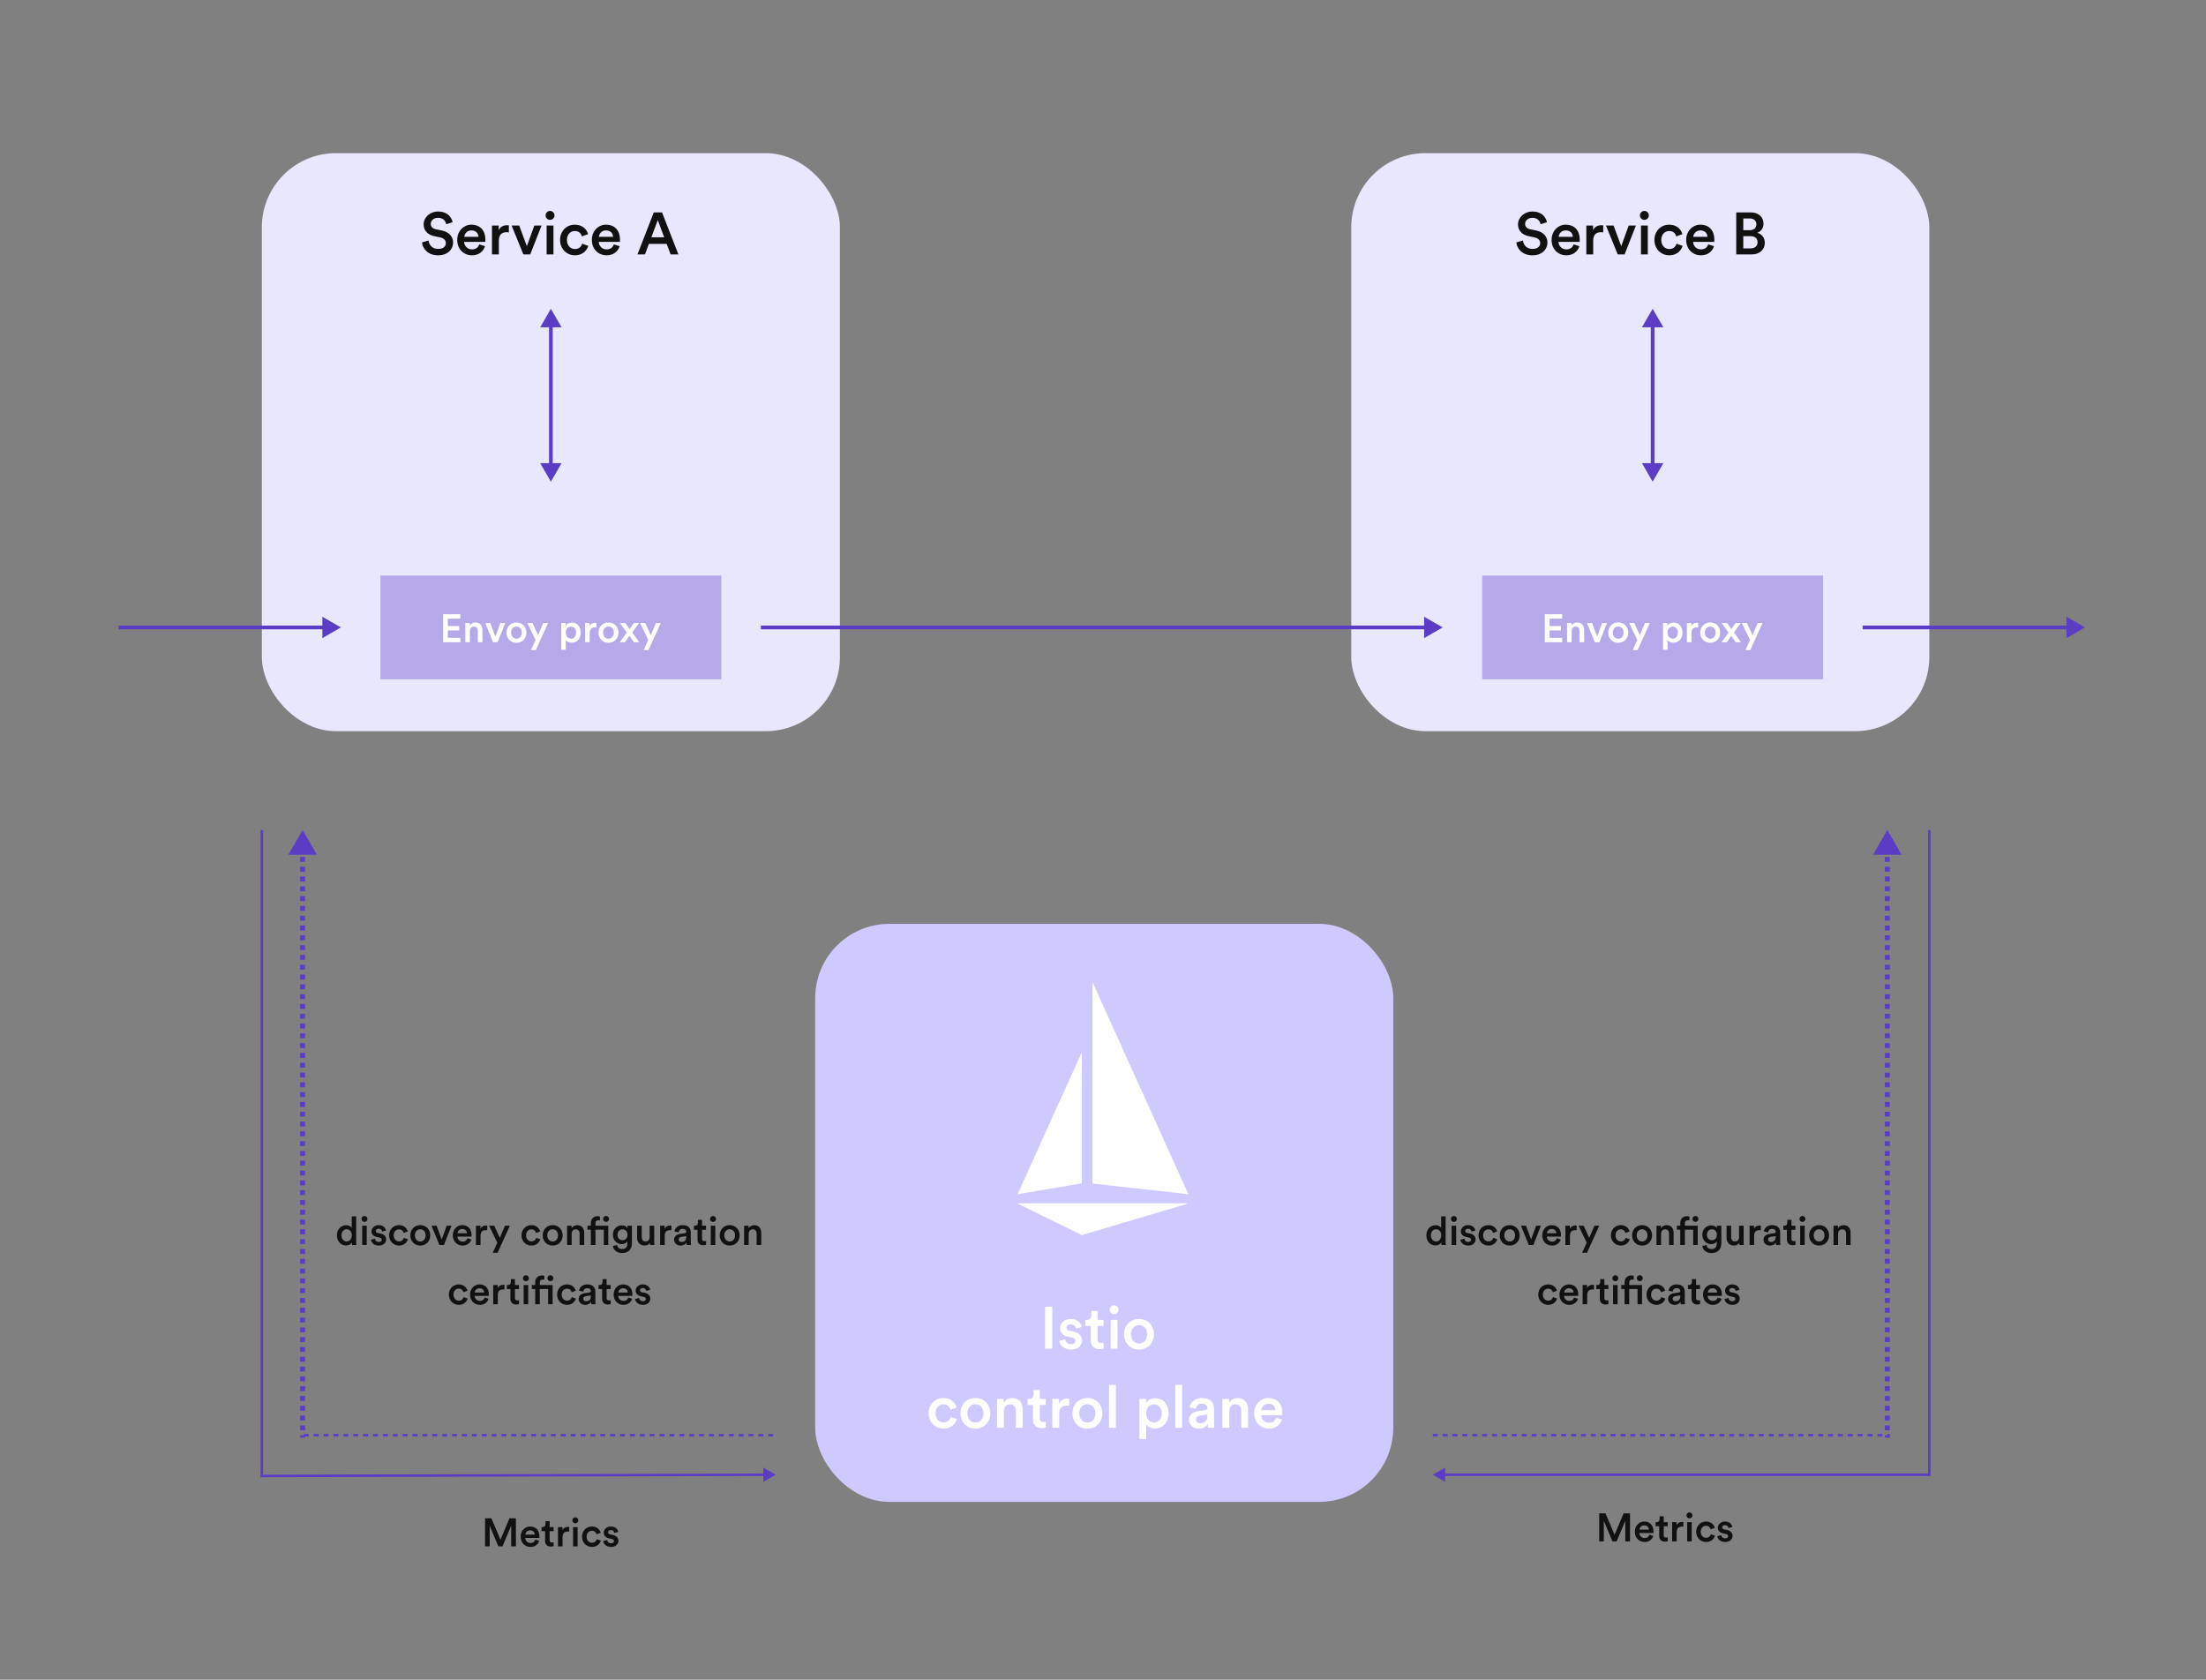 <svg width="893" height="680" viewBox="0 0 893 680" fill="none" xmlns="http://www.w3.org/2000/svg">
<rect x="0" y="0" width="893" height="680" fill="#808080" stroke="none"/>
<rect x="106" y="62" width="234" height="234" rx="30" fill="#E9E7FE"/>
<rect x="547" y="62" width="234" height="234" rx="30" fill="#E9E7FE"/>
<rect x="330" y="374" width="234" height="234" rx="30" fill="#CEC9FE"/>
<rect x="154" y="233" width="138" height="42" fill="#5A3CC5" fill-opacity="0.36"/>
<rect x="600" y="233" width="138" height="42" fill="#5A3CC5" fill-opacity="0.36"/>
<path d="M183.224 89.968C182.84 88.072 181.28 85.624 177.272 85.624C174.104 85.624 171.488 87.976 171.488 90.832C171.488 93.376 173.216 95.08 175.808 95.608L178.208 96.112C179.672 96.424 180.488 97.312 180.488 98.416C180.488 99.736 179.432 100.768 177.392 100.768C174.944 100.768 173.672 99.136 173.504 97.36L170.816 98.128C171.08 100.576 173.072 103.36 177.392 103.36C181.28 103.36 183.416 100.84 183.416 98.2C183.416 95.8 181.808 93.904 178.808 93.304L176.36 92.8C175.04 92.512 174.368 91.696 174.368 90.616C174.368 89.32 175.568 88.168 177.296 88.168C179.576 88.168 180.464 89.728 180.632 90.784L183.224 89.968ZM187.947 95.872C188.043 94.624 189.051 93.28 190.803 93.28C192.723 93.28 193.635 94.504 193.683 95.872H187.947ZM193.995 98.92C193.611 100.072 192.747 100.96 191.067 100.96C189.339 100.96 187.947 99.688 187.875 97.912H196.419C196.443 97.864 196.491 97.48 196.491 97.024C196.491 93.328 194.379 90.952 190.779 90.952C187.827 90.952 185.091 93.4 185.091 97.096C185.091 101.056 187.899 103.36 191.067 103.36C193.875 103.36 195.723 101.704 196.347 99.664L193.995 98.92ZM205.992 91.24C205.872 91.216 205.584 91.168 205.248 91.168C203.712 91.168 202.416 91.912 201.864 93.184V91.312H199.152V103H201.936V97.432C201.936 95.248 202.92 94 205.08 94C205.368 94 205.68 94.024 205.992 94.072V91.24ZM219.227 91.312H216.299L213.275 99.664L210.179 91.312H207.107L211.859 103H214.643L219.227 91.312ZM224.037 103V91.312H221.277V103H224.037ZM220.845 87.208C220.845 88.216 221.661 89.008 222.645 89.008C223.653 89.008 224.469 88.216 224.469 87.208C224.469 86.2 223.653 85.384 222.645 85.384C221.661 85.384 220.845 86.2 220.845 87.208ZM232.716 93.52C234.492 93.52 235.284 94.672 235.548 95.704L238.044 94.792C237.564 92.92 235.836 90.952 232.692 90.952C229.332 90.952 226.716 93.544 226.716 97.144C226.716 100.696 229.332 103.36 232.764 103.36C235.836 103.36 237.588 101.368 238.14 99.544L235.692 98.656C235.428 99.544 234.588 100.816 232.764 100.816C231.012 100.816 229.5 99.496 229.5 97.144C229.5 94.792 231.012 93.52 232.716 93.52ZM242.439 95.872C242.535 94.624 243.543 93.28 245.295 93.28C247.215 93.28 248.127 94.504 248.175 95.872H242.439ZM248.487 98.92C248.103 100.072 247.239 100.96 245.559 100.96C243.831 100.96 242.439 99.688 242.367 97.912H250.911C250.935 97.864 250.983 97.48 250.983 97.024C250.983 93.328 248.871 90.952 245.271 90.952C242.319 90.952 239.583 93.4 239.583 97.096C239.583 101.056 242.391 103.36 245.559 103.36C248.367 103.36 250.215 101.704 250.839 99.664L248.487 98.92ZM271.477 103H274.621L267.997 85.984H264.661L258.037 103H261.085L262.669 98.728H269.869L271.477 103ZM266.269 89.104L268.861 96.064H263.677L266.269 89.104Z" fill="#111111"/>
<path d="M626.224 89.968C625.84 88.072 624.28 85.624 620.272 85.624C617.104 85.624 614.488 87.976 614.488 90.832C614.488 93.376 616.216 95.08 618.808 95.608L621.208 96.112C622.672 96.424 623.488 97.312 623.488 98.416C623.488 99.736 622.432 100.768 620.392 100.768C617.944 100.768 616.672 99.136 616.504 97.36L613.816 98.128C614.08 100.576 616.072 103.36 620.392 103.36C624.28 103.36 626.416 100.84 626.416 98.2C626.416 95.8 624.808 93.904 621.808 93.304L619.36 92.8C618.04 92.512 617.368 91.696 617.368 90.616C617.368 89.32 618.568 88.168 620.296 88.168C622.576 88.168 623.464 89.728 623.632 90.784L626.224 89.968ZM630.947 95.872C631.043 94.624 632.051 93.28 633.803 93.28C635.723 93.28 636.635 94.504 636.683 95.872H630.947ZM636.995 98.92C636.611 100.072 635.747 100.96 634.067 100.96C632.339 100.96 630.947 99.688 630.875 97.912H639.419C639.443 97.864 639.491 97.48 639.491 97.024C639.491 93.328 637.379 90.952 633.779 90.952C630.827 90.952 628.091 93.4 628.091 97.096C628.091 101.056 630.899 103.36 634.067 103.36C636.875 103.36 638.723 101.704 639.347 99.664L636.995 98.92ZM648.992 91.24C648.872 91.216 648.584 91.168 648.248 91.168C646.712 91.168 645.416 91.912 644.864 93.184V91.312H642.152V103H644.936V97.432C644.936 95.248 645.92 94 648.08 94C648.368 94 648.68 94.024 648.992 94.072V91.24ZM662.227 91.312H659.299L656.275 99.664L653.179 91.312H650.107L654.859 103H657.643L662.227 91.312ZM667.037 103V91.312H664.277V103H667.037ZM663.845 87.208C663.845 88.216 664.661 89.008 665.645 89.008C666.653 89.008 667.469 88.216 667.469 87.208C667.469 86.2 666.653 85.384 665.645 85.384C664.661 85.384 663.845 86.2 663.845 87.208ZM675.716 93.52C677.492 93.52 678.284 94.672 678.548 95.704L681.044 94.792C680.564 92.92 678.836 90.952 675.692 90.952C672.332 90.952 669.716 93.544 669.716 97.144C669.716 100.696 672.332 103.36 675.764 103.36C678.836 103.36 680.588 101.368 681.14 99.544L678.692 98.656C678.428 99.544 677.588 100.816 675.764 100.816C674.012 100.816 672.5 99.496 672.5 97.144C672.5 94.792 674.012 93.52 675.716 93.52ZM685.439 95.872C685.535 94.624 686.543 93.28 688.295 93.28C690.215 93.28 691.127 94.504 691.175 95.872H685.439ZM691.487 98.92C691.103 100.072 690.239 100.96 688.559 100.96C686.831 100.96 685.439 99.688 685.367 97.912H693.911C693.935 97.864 693.983 97.48 693.983 97.024C693.983 93.328 691.871 90.952 688.271 90.952C685.319 90.952 682.583 93.4 682.583 97.096C682.583 101.056 685.391 103.36 688.559 103.36C691.367 103.36 693.215 101.704 693.839 99.664L691.487 98.92ZM702.837 85.984V103H709.125C712.293 103 714.405 101.032 714.405 98.296C714.405 96.28 713.157 94.72 711.357 94.24C712.821 93.712 713.877 92.368 713.877 90.568C713.877 87.904 711.957 85.984 708.693 85.984H702.837ZM705.693 93.184V88.432H708.237C709.989 88.432 710.997 89.368 710.997 90.808C710.997 92.224 709.989 93.184 708.309 93.184H705.693ZM705.693 100.552V95.608H708.717C710.493 95.608 711.477 96.64 711.477 98.104C711.477 99.616 710.349 100.552 708.621 100.552H705.693Z" fill="#111111"/>
<path d="M186.368 260V258.208H181.28V255.2H185.888V253.456H181.28V250.448H186.368V248.656H179.36V260H186.368ZM190.212 255.504C190.212 254.48 190.772 253.664 191.828 253.664C192.996 253.664 193.428 254.432 193.428 255.392V260H195.284V255.072C195.284 253.36 194.372 251.984 192.468 251.984C191.604 251.984 190.676 252.352 190.164 253.248V252.208H188.356V260H190.212V255.504ZM204.506 252.208H202.554L200.538 257.776L198.474 252.208H196.426L199.594 260H201.45L204.506 252.208ZM209.062 258.576C207.926 258.576 206.886 257.712 206.886 256.096C206.886 254.48 207.926 253.648 209.062 253.648C210.214 253.648 211.238 254.48 211.238 256.096C211.238 257.728 210.214 258.576 209.062 258.576ZM209.062 251.968C206.742 251.968 205.03 253.712 205.03 256.096C205.03 258.496 206.742 260.24 209.062 260.24C211.398 260.24 213.11 258.496 213.11 256.096C213.11 253.712 211.398 251.968 209.062 251.968ZM216.912 263.152L221.872 252.208H219.904L217.808 257.136L215.568 252.208H213.472L216.8 259.072L214.928 263.152H216.912ZM229.04 263.04V259.12C229.44 259.712 230.288 260.192 231.408 260.192C233.648 260.192 235.072 258.432 235.072 256.096C235.072 253.792 233.776 252.032 231.472 252.032C230.272 252.032 229.376 252.592 228.992 253.264V252.208H227.2V263.04H229.04ZM233.216 256.096C233.216 257.584 232.352 258.544 231.12 258.544C229.904 258.544 229.024 257.584 229.024 256.096C229.024 254.64 229.904 253.68 231.12 253.68C232.368 253.68 233.216 254.64 233.216 256.096ZM241.416 252.16C241.336 252.144 241.144 252.112 240.92 252.112C239.896 252.112 239.032 252.608 238.664 253.456V252.208H236.856V260H238.712V256.288C238.712 254.832 239.368 254 240.808 254C241 254 241.208 254.016 241.416 254.048V252.16ZM246.312 258.576C245.176 258.576 244.136 257.712 244.136 256.096C244.136 254.48 245.176 253.648 246.312 253.648C247.464 253.648 248.488 254.48 248.488 256.096C248.488 257.728 247.464 258.576 246.312 258.576ZM246.312 251.968C243.992 251.968 242.28 253.712 242.28 256.096C242.28 258.496 243.992 260.24 246.312 260.24C248.648 260.24 250.36 258.496 250.36 256.096C250.36 253.712 248.648 251.968 246.312 251.968ZM250.895 260H253.023C253.167 259.76 254.623 257.632 254.783 257.392L256.591 260H258.767L255.935 256.032L258.671 252.208H256.559L254.863 254.704C254.719 254.48 253.295 252.448 253.151 252.208H250.943L253.727 256.064L250.895 260ZM262.537 263.152L267.497 252.208H265.529L263.433 257.136L261.193 252.208H259.097L262.425 259.072L260.553 263.152H262.537Z" fill="white"/>
<path d="M632.368 260V258.208H627.28V255.2H631.888V253.456H627.28V250.448H632.368V248.656H625.36V260H632.368ZM636.212 255.504C636.212 254.48 636.772 253.664 637.828 253.664C638.996 253.664 639.428 254.432 639.428 255.392V260H641.284V255.072C641.284 253.36 640.372 251.984 638.468 251.984C637.604 251.984 636.676 252.352 636.164 253.248V252.208H634.356V260H636.212V255.504ZM650.506 252.208H648.554L646.538 257.776L644.474 252.208H642.426L645.594 260H647.45L650.506 252.208ZM655.062 258.576C653.926 258.576 652.886 257.712 652.886 256.096C652.886 254.48 653.926 253.648 655.062 253.648C656.214 253.648 657.238 254.48 657.238 256.096C657.238 257.728 656.214 258.576 655.062 258.576ZM655.062 251.968C652.742 251.968 651.03 253.712 651.03 256.096C651.03 258.496 652.742 260.24 655.062 260.24C657.398 260.24 659.11 258.496 659.11 256.096C659.11 253.712 657.398 251.968 655.062 251.968ZM662.912 263.152L667.872 252.208H665.904L663.808 257.136L661.568 252.208H659.472L662.8 259.072L660.928 263.152H662.912ZM675.04 263.04V259.12C675.44 259.712 676.288 260.192 677.408 260.192C679.648 260.192 681.072 258.432 681.072 256.096C681.072 253.792 679.776 252.032 677.472 252.032C676.272 252.032 675.376 252.592 674.992 253.264V252.208H673.2V263.04H675.04ZM679.216 256.096C679.216 257.584 678.352 258.544 677.12 258.544C675.904 258.544 675.024 257.584 675.024 256.096C675.024 254.64 675.904 253.68 677.12 253.68C678.368 253.68 679.216 254.64 679.216 256.096ZM687.416 252.16C687.336 252.144 687.144 252.112 686.92 252.112C685.896 252.112 685.032 252.608 684.664 253.456V252.208H682.856V260H684.712V256.288C684.712 254.832 685.368 254 686.808 254C687 254 687.208 254.016 687.416 254.048V252.16ZM692.312 258.576C691.176 258.576 690.136 257.712 690.136 256.096C690.136 254.48 691.176 253.648 692.312 253.648C693.464 253.648 694.488 254.48 694.488 256.096C694.488 257.728 693.464 258.576 692.312 258.576ZM692.312 251.968C689.992 251.968 688.28 253.712 688.28 256.096C688.28 258.496 689.992 260.24 692.312 260.24C694.648 260.24 696.36 258.496 696.36 256.096C696.36 253.712 694.648 251.968 692.312 251.968ZM696.895 260H699.023C699.167 259.76 700.623 257.632 700.783 257.392L702.591 260H704.767L701.935 256.032L704.671 252.208H702.559L700.863 254.704C700.719 254.48 699.295 252.448 699.151 252.208H696.943L699.727 256.064L696.895 260ZM708.537 263.152L713.497 252.208H711.529L709.433 257.136L707.193 252.208H705.097L708.425 259.072L706.553 263.152H708.537Z" fill="white"/>
<path d="M138.245 500.08C138.245 498.592 139.141 497.648 140.357 497.648C141.573 497.648 142.405 498.576 142.405 500.064C142.405 501.552 141.557 502.56 140.341 502.56C139.077 502.56 138.245 501.568 138.245 500.08ZM144.197 492.416H142.389V497.12C142.149 496.624 141.461 496 140.101 496C137.909 496 136.389 497.84 136.389 500.08C136.389 502.432 137.893 504.192 140.133 504.192C141.237 504.192 142.053 503.648 142.421 502.992C142.421 503.312 142.469 503.824 142.501 504H144.277C144.261 503.872 144.197 503.28 144.197 502.576V492.416ZM148.462 504V496.208H146.622V504H148.462ZM146.334 493.472C146.334 494.144 146.878 494.672 147.534 494.672C148.206 494.672 148.75 494.144 148.75 493.472C148.75 492.8 148.206 492.256 147.534 492.256C146.878 492.256 146.334 492.8 146.334 493.472ZM150.168 501.888C150.264 502.768 151.128 504.24 153.384 504.24C155.368 504.24 156.328 502.928 156.328 501.744C156.328 500.592 155.56 499.696 154.088 499.376L152.904 499.136C152.424 499.04 152.12 498.736 152.12 498.32C152.12 497.84 152.584 497.424 153.24 497.424C154.28 497.424 154.616 498.144 154.68 498.592L156.248 498.144C156.12 497.376 155.416 495.968 153.24 495.968C151.624 495.968 150.376 497.12 150.376 498.48C150.376 499.552 151.096 500.448 152.472 500.752L153.624 501.008C154.248 501.136 154.536 501.456 154.536 501.872C154.536 502.352 154.136 502.768 153.368 502.768C152.376 502.768 151.848 502.144 151.784 501.44L150.168 501.888ZM161.514 497.68C162.698 497.68 163.226 498.448 163.402 499.136L165.066 498.528C164.746 497.28 163.594 495.968 161.498 495.968C159.258 495.968 157.514 497.696 157.514 500.096C157.514 502.464 159.258 504.24 161.546 504.24C163.594 504.24 164.762 502.912 165.13 501.696L163.498 501.104C163.322 501.696 162.762 502.544 161.546 502.544C160.378 502.544 159.37 501.664 159.37 500.096C159.37 498.528 160.378 497.68 161.514 497.68ZM170.124 502.576C168.988 502.576 167.948 501.712 167.948 500.096C167.948 498.48 168.988 497.648 170.124 497.648C171.276 497.648 172.3 498.48 172.3 500.096C172.3 501.728 171.276 502.576 170.124 502.576ZM170.124 495.968C167.804 495.968 166.092 497.712 166.092 500.096C166.092 502.496 167.804 504.24 170.124 504.24C172.46 504.24 174.172 502.496 174.172 500.096C174.172 497.712 172.46 495.968 170.124 495.968ZM182.771 496.208H180.819L178.803 501.776L176.739 496.208H174.691L177.859 504H179.715L182.771 496.208ZM185.199 499.248C185.263 498.416 185.935 497.52 187.103 497.52C188.383 497.52 188.991 498.336 189.023 499.248H185.199ZM189.231 501.28C188.975 502.048 188.399 502.64 187.279 502.64C186.127 502.64 185.199 501.792 185.151 500.608H190.847C190.863 500.576 190.895 500.32 190.895 500.016C190.895 497.552 189.487 495.968 187.087 495.968C185.119 495.968 183.295 497.6 183.295 500.064C183.295 502.704 185.167 504.24 187.279 504.24C189.151 504.24 190.383 503.136 190.799 501.776L189.231 501.28ZM197.229 496.16C197.149 496.144 196.957 496.112 196.733 496.112C195.709 496.112 194.845 496.608 194.477 497.456V496.208H192.669V504H194.525V500.288C194.525 498.832 195.181 498 196.621 498C196.813 498 197.021 498.016 197.229 498.048V496.16ZM201.427 507.152L206.387 496.208H204.419L202.323 501.136L200.083 496.208H197.987L201.315 503.072L199.443 507.152H201.427ZM215.108 497.68C216.292 497.68 216.82 498.448 216.996 499.136L218.66 498.528C218.34 497.28 217.188 495.968 215.092 495.968C212.852 495.968 211.108 497.696 211.108 500.096C211.108 502.464 212.852 504.24 215.14 504.24C217.188 504.24 218.356 502.912 218.724 501.696L217.092 501.104C216.916 501.696 216.356 502.544 215.14 502.544C213.972 502.544 212.964 501.664 212.964 500.096C212.964 498.528 213.972 497.68 215.108 497.68ZM223.718 502.576C222.582 502.576 221.542 501.712 221.542 500.096C221.542 498.48 222.582 497.648 223.718 497.648C224.87 497.648 225.894 498.48 225.894 500.096C225.894 501.728 224.87 502.576 223.718 502.576ZM223.718 495.968C221.398 495.968 219.686 497.712 219.686 500.096C219.686 502.496 221.398 504.24 223.718 504.24C226.054 504.24 227.766 502.496 227.766 500.096C227.766 497.712 226.054 495.968 223.718 495.968ZM231.415 499.504C231.415 498.48 231.975 497.664 233.031 497.664C234.199 497.664 234.631 498.432 234.631 499.392V504H236.487V499.072C236.487 497.36 235.575 495.984 233.671 495.984C232.807 495.984 231.879 496.352 231.367 497.248V496.208H229.559V504H231.415V499.504ZM241.899 492.336C240.299 492.336 239.179 493.392 239.179 495.136V496.208H237.819V497.824H239.179V504H241.051V497.824H244.411V504H246.235V496.208H241.051V495.184C241.051 494.224 241.723 494 242.203 494C242.555 494 242.763 494.048 242.875 494.08V492.496C242.747 492.432 242.363 492.336 241.899 492.336ZM244.123 493.456C244.123 494.112 244.651 494.656 245.323 494.656C245.995 494.656 246.539 494.112 246.539 493.456C246.539 492.784 245.995 492.24 245.323 492.24C244.651 492.24 244.123 492.784 244.123 493.456ZM248.093 504.432C248.301 506 249.741 507.28 251.805 507.28C254.733 507.28 255.805 505.344 255.805 503.264V496.208H254.013V497.2C253.677 496.56 252.925 496.064 251.709 496.064C249.565 496.064 248.109 497.776 248.109 499.856C248.109 502.048 249.629 503.648 251.709 503.648C252.845 503.648 253.629 503.12 253.965 502.512V503.328C253.965 504.912 253.229 505.664 251.757 505.664C250.685 505.664 249.933 504.944 249.805 503.984L248.093 504.432ZM252.013 502.064C250.797 502.064 249.981 501.216 249.981 499.856C249.981 498.528 250.829 497.664 252.013 497.664C253.165 497.664 254.013 498.528 254.013 499.856C254.013 501.2 253.197 502.064 252.013 502.064ZM263.069 503.136C263.069 503.456 263.101 503.824 263.133 504H264.909C264.877 503.712 264.829 503.216 264.829 502.576V496.208H262.973V500.816C262.973 501.84 262.413 502.56 261.341 502.56C260.221 502.56 259.773 501.744 259.773 500.784V496.208H257.917V501.12C257.917 502.848 259.005 504.224 260.861 504.224C261.773 504.224 262.685 503.84 263.069 503.136ZM271.791 496.16C271.711 496.144 271.519 496.112 271.295 496.112C270.271 496.112 269.407 496.608 269.039 497.456V496.208H267.231V504H269.087V500.288C269.087 498.832 269.743 498 271.183 498C271.375 498 271.583 498.016 271.791 498.048V496.16ZM272.876 501.888C272.876 503.12 273.884 504.24 275.516 504.24C276.78 504.24 277.548 503.6 277.916 503.008C277.916 503.632 277.98 503.952 277.996 504H279.724C279.708 503.92 279.628 503.456 279.628 502.752V498.88C279.628 497.328 278.716 495.968 276.316 495.968C274.396 495.968 273.18 497.168 273.036 498.512L274.732 498.896C274.812 498.112 275.356 497.488 276.332 497.488C277.356 497.488 277.804 498.016 277.804 498.672C277.804 498.944 277.676 499.168 277.228 499.232L275.228 499.536C273.9 499.728 272.876 500.496 272.876 501.888ZM275.868 502.784C275.132 502.784 274.732 502.304 274.732 501.776C274.732 501.136 275.196 500.816 275.772 500.72L277.804 500.416V500.768C277.804 502.288 276.908 502.784 275.868 502.784ZM284.193 493.824H282.513V494.992C282.513 495.68 282.145 496.208 281.313 496.208H280.913V497.856H282.353V501.776C282.353 503.232 283.249 504.096 284.689 504.096C285.361 504.096 285.713 503.968 285.825 503.92V502.384C285.745 502.4 285.441 502.448 285.185 502.448C284.497 502.448 284.193 502.16 284.193 501.472V497.856H285.809V496.208H284.193V493.824ZM289.556 504V496.208H287.716V504H289.556ZM287.428 493.472C287.428 494.144 287.972 494.672 288.628 494.672C289.3 494.672 289.844 494.144 289.844 493.472C289.844 492.8 289.3 492.256 288.628 492.256C287.972 492.256 287.428 492.8 287.428 493.472ZM295.374 502.576C294.238 502.576 293.198 501.712 293.198 500.096C293.198 498.48 294.238 497.648 295.374 497.648C296.526 497.648 297.55 498.48 297.55 500.096C297.55 501.728 296.526 502.576 295.374 502.576ZM295.374 495.968C293.054 495.968 291.342 497.712 291.342 500.096C291.342 502.496 293.054 504.24 295.374 504.24C297.71 504.24 299.422 502.496 299.422 500.096C299.422 497.712 297.71 495.968 295.374 495.968ZM303.072 499.504C303.072 498.48 303.632 497.664 304.688 497.664C305.856 497.664 306.288 498.432 306.288 499.392V504H308.144V499.072C308.144 497.36 307.232 495.984 305.328 495.984C304.464 495.984 303.536 496.352 303.024 497.248V496.208H301.216V504H303.072V499.504ZM185.701 521.68C186.885 521.68 187.413 522.448 187.589 523.136L189.253 522.528C188.933 521.28 187.781 519.968 185.685 519.968C183.445 519.968 181.701 521.696 181.701 524.096C181.701 526.464 183.445 528.24 185.733 528.24C187.781 528.24 188.949 526.912 189.317 525.696L187.685 525.104C187.509 525.696 186.949 526.544 185.733 526.544C184.565 526.544 183.557 525.664 183.557 524.096C183.557 522.528 184.565 521.68 185.701 521.68ZM192.184 523.248C192.248 522.416 192.92 521.52 194.088 521.52C195.368 521.52 195.976 522.336 196.008 523.248H192.184ZM196.216 525.28C195.96 526.048 195.384 526.64 194.264 526.64C193.112 526.64 192.184 525.792 192.136 524.608H197.832C197.848 524.576 197.88 524.32 197.88 524.016C197.88 521.552 196.472 519.968 194.072 519.968C192.104 519.968 190.28 521.6 190.28 524.064C190.28 526.704 192.152 528.24 194.264 528.24C196.136 528.24 197.368 527.136 197.784 525.776L196.216 525.28ZM204.213 520.16C204.133 520.144 203.941 520.112 203.717 520.112C202.693 520.112 201.829 520.608 201.461 521.456V520.208H199.653V528H201.509V524.288C201.509 522.832 202.165 522 203.605 522C203.797 522 204.005 522.016 204.213 522.048V520.16ZM208.458 517.824H206.778V518.992C206.778 519.68 206.41 520.208 205.578 520.208H205.178V521.856H206.618V525.776C206.618 527.232 207.514 528.096 208.954 528.096C209.626 528.096 209.978 527.968 210.09 527.92V526.384C210.01 526.4 209.706 526.448 209.45 526.448C208.762 526.448 208.458 526.16 208.458 525.472V521.856H210.074V520.208H208.458V517.824ZM213.821 528V520.208H211.981V528H213.821ZM211.693 517.472C211.693 518.144 212.237 518.672 212.893 518.672C213.565 518.672 214.109 518.144 214.109 517.472C214.109 516.8 213.565 516.256 212.893 516.256C212.237 516.256 211.693 516.8 211.693 517.472ZM219.368 516.336C217.768 516.336 216.648 517.392 216.648 519.136V520.208H215.288V521.824H216.648V528H218.52V521.824H221.88V528H223.704V520.208H218.52V519.184C218.52 518.224 219.192 518 219.672 518C220.024 518 220.232 518.048 220.344 518.08V516.496C220.216 516.432 219.832 516.336 219.368 516.336ZM221.592 517.456C221.592 518.112 222.12 518.656 222.792 518.656C223.464 518.656 224.008 518.112 224.008 517.456C224.008 516.784 223.464 516.24 222.792 516.24C222.12 516.24 221.592 516.784 221.592 517.456ZM229.514 521.68C230.698 521.68 231.226 522.448 231.402 523.136L233.066 522.528C232.746 521.28 231.594 519.968 229.498 519.968C227.258 519.968 225.514 521.696 225.514 524.096C225.514 526.464 227.258 528.24 229.546 528.24C231.594 528.24 232.762 526.912 233.13 525.696L231.498 525.104C231.322 525.696 230.762 526.544 229.546 526.544C228.378 526.544 227.37 525.664 227.37 524.096C227.37 522.528 228.378 521.68 229.514 521.68ZM234.251 525.888C234.251 527.12 235.259 528.24 236.891 528.24C238.155 528.24 238.923 527.6 239.291 527.008C239.291 527.632 239.355 527.952 239.371 528H241.099C241.083 527.92 241.003 527.456 241.003 526.752V522.88C241.003 521.328 240.091 519.968 237.691 519.968C235.771 519.968 234.555 521.168 234.411 522.512L236.107 522.896C236.187 522.112 236.731 521.488 237.707 521.488C238.731 521.488 239.179 522.016 239.179 522.672C239.179 522.944 239.051 523.168 238.603 523.232L236.603 523.536C235.275 523.728 234.251 524.496 234.251 525.888ZM237.243 526.784C236.507 526.784 236.107 526.304 236.107 525.776C236.107 525.136 236.571 524.816 237.147 524.72L239.179 524.416V524.768C239.179 526.288 238.283 526.784 237.243 526.784ZM245.568 517.824H243.888V518.992C243.888 519.68 243.52 520.208 242.688 520.208H242.288V521.856H243.728V525.776C243.728 527.232 244.624 528.096 246.064 528.096C246.736 528.096 247.088 527.968 247.2 527.92V526.384C247.12 526.4 246.816 526.448 246.56 526.448C245.872 526.448 245.568 526.16 245.568 525.472V521.856H247.184V520.208H245.568V517.824ZM250.309 523.248C250.373 522.416 251.045 521.52 252.213 521.52C253.493 521.52 254.101 522.336 254.133 523.248H250.309ZM254.341 525.28C254.085 526.048 253.509 526.64 252.389 526.64C251.237 526.64 250.309 525.792 250.261 524.608H255.957C255.973 524.576 256.005 524.32 256.005 524.016C256.005 521.552 254.597 519.968 252.197 519.968C250.229 519.968 248.405 521.6 248.405 524.064C248.405 526.704 250.277 528.24 252.389 528.24C254.261 528.24 255.493 527.136 255.909 525.776L254.341 525.28ZM257.09 525.888C257.186 526.768 258.05 528.24 260.306 528.24C262.29 528.24 263.25 526.928 263.25 525.744C263.25 524.592 262.482 523.696 261.01 523.376L259.826 523.136C259.346 523.04 259.042 522.736 259.042 522.32C259.042 521.84 259.506 521.424 260.162 521.424C261.202 521.424 261.538 522.144 261.602 522.592L263.17 522.144C263.042 521.376 262.338 519.968 260.162 519.968C258.546 519.968 257.298 521.12 257.298 522.48C257.298 523.552 258.018 524.448 259.394 524.752L260.546 525.008C261.17 525.136 261.458 525.456 261.458 525.872C261.458 526.352 261.058 526.768 260.29 526.768C259.298 526.768 258.77 526.144 258.706 525.44L257.09 525.888Z" fill="#111111"/>
<path d="M579.245 500.08C579.245 498.592 580.141 497.648 581.357 497.648C582.573 497.648 583.405 498.576 583.405 500.064C583.405 501.552 582.557 502.56 581.341 502.56C580.077 502.56 579.245 501.568 579.245 500.08ZM585.197 492.416H583.389V497.12C583.149 496.624 582.461 496 581.101 496C578.909 496 577.389 497.84 577.389 500.08C577.389 502.432 578.893 504.192 581.133 504.192C582.237 504.192 583.053 503.648 583.421 502.992C583.421 503.312 583.469 503.824 583.501 504H585.277C585.261 503.872 585.197 503.28 585.197 502.576V492.416ZM589.462 504V496.208H587.622V504H589.462ZM587.334 493.472C587.334 494.144 587.878 494.672 588.534 494.672C589.206 494.672 589.75 494.144 589.75 493.472C589.75 492.8 589.206 492.256 588.534 492.256C587.878 492.256 587.334 492.8 587.334 493.472ZM591.168 501.888C591.264 502.768 592.128 504.24 594.384 504.24C596.368 504.24 597.328 502.928 597.328 501.744C597.328 500.592 596.56 499.696 595.088 499.376L593.904 499.136C593.424 499.04 593.12 498.736 593.12 498.32C593.12 497.84 593.584 497.424 594.24 497.424C595.28 497.424 595.616 498.144 595.68 498.592L597.248 498.144C597.12 497.376 596.416 495.968 594.24 495.968C592.624 495.968 591.376 497.12 591.376 498.48C591.376 499.552 592.096 500.448 593.472 500.752L594.624 501.008C595.248 501.136 595.536 501.456 595.536 501.872C595.536 502.352 595.136 502.768 594.368 502.768C593.376 502.768 592.848 502.144 592.784 501.44L591.168 501.888ZM602.514 497.68C603.698 497.68 604.226 498.448 604.402 499.136L606.066 498.528C605.746 497.28 604.594 495.968 602.498 495.968C600.258 495.968 598.514 497.696 598.514 500.096C598.514 502.464 600.258 504.24 602.546 504.24C604.594 504.24 605.762 502.912 606.13 501.696L604.498 501.104C604.322 501.696 603.762 502.544 602.546 502.544C601.378 502.544 600.37 501.664 600.37 500.096C600.37 498.528 601.378 497.68 602.514 497.68ZM611.124 502.576C609.988 502.576 608.948 501.712 608.948 500.096C608.948 498.48 609.988 497.648 611.124 497.648C612.276 497.648 613.3 498.48 613.3 500.096C613.3 501.728 612.276 502.576 611.124 502.576ZM611.124 495.968C608.804 495.968 607.092 497.712 607.092 500.096C607.092 502.496 608.804 504.24 611.124 504.24C613.46 504.24 615.172 502.496 615.172 500.096C615.172 497.712 613.46 495.968 611.124 495.968ZM623.771 496.208H621.819L619.803 501.776L617.739 496.208H615.691L618.859 504H620.715L623.771 496.208ZM626.199 499.248C626.263 498.416 626.935 497.52 628.103 497.52C629.383 497.52 629.991 498.336 630.023 499.248H626.199ZM630.231 501.28C629.975 502.048 629.399 502.64 628.279 502.64C627.127 502.64 626.199 501.792 626.151 500.608H631.847C631.863 500.576 631.895 500.32 631.895 500.016C631.895 497.552 630.487 495.968 628.087 495.968C626.119 495.968 624.295 497.6 624.295 500.064C624.295 502.704 626.167 504.24 628.279 504.24C630.151 504.24 631.383 503.136 631.799 501.776L630.231 501.28ZM638.229 496.16C638.149 496.144 637.957 496.112 637.733 496.112C636.709 496.112 635.845 496.608 635.477 497.456V496.208H633.669V504H635.525V500.288C635.525 498.832 636.181 498 637.621 498C637.813 498 638.021 498.016 638.229 498.048V496.16ZM642.427 507.152L647.387 496.208H645.419L643.323 501.136L641.083 496.208H638.987L642.315 503.072L640.443 507.152H642.427ZM656.108 497.68C657.292 497.68 657.82 498.448 657.996 499.136L659.66 498.528C659.34 497.28 658.188 495.968 656.092 495.968C653.852 495.968 652.108 497.696 652.108 500.096C652.108 502.464 653.852 504.24 656.14 504.24C658.188 504.24 659.356 502.912 659.724 501.696L658.092 501.104C657.916 501.696 657.356 502.544 656.14 502.544C654.972 502.544 653.964 501.664 653.964 500.096C653.964 498.528 654.972 497.68 656.108 497.68ZM664.718 502.576C663.582 502.576 662.542 501.712 662.542 500.096C662.542 498.48 663.582 497.648 664.718 497.648C665.87 497.648 666.894 498.48 666.894 500.096C666.894 501.728 665.87 502.576 664.718 502.576ZM664.718 495.968C662.398 495.968 660.686 497.712 660.686 500.096C660.686 502.496 662.398 504.24 664.718 504.24C667.054 504.24 668.766 502.496 668.766 500.096C668.766 497.712 667.054 495.968 664.718 495.968ZM672.415 499.504C672.415 498.48 672.975 497.664 674.031 497.664C675.199 497.664 675.631 498.432 675.631 499.392V504H677.487V499.072C677.487 497.36 676.575 495.984 674.671 495.984C673.807 495.984 672.879 496.352 672.367 497.248V496.208H670.559V504H672.415V499.504ZM682.899 492.336C681.299 492.336 680.179 493.392 680.179 495.136V496.208H678.819V497.824H680.179V504H682.051V497.824H685.411V504H687.235V496.208H682.051V495.184C682.051 494.224 682.723 494 683.203 494C683.555 494 683.763 494.048 683.875 494.08V492.496C683.747 492.432 683.363 492.336 682.899 492.336ZM685.123 493.456C685.123 494.112 685.651 494.656 686.323 494.656C686.995 494.656 687.539 494.112 687.539 493.456C687.539 492.784 686.995 492.24 686.323 492.24C685.651 492.24 685.123 492.784 685.123 493.456ZM689.093 504.432C689.301 506 690.741 507.28 692.805 507.28C695.733 507.28 696.805 505.344 696.805 503.264V496.208H695.013V497.2C694.677 496.56 693.925 496.064 692.709 496.064C690.565 496.064 689.109 497.776 689.109 499.856C689.109 502.048 690.629 503.648 692.709 503.648C693.845 503.648 694.629 503.12 694.965 502.512V503.328C694.965 504.912 694.229 505.664 692.757 505.664C691.685 505.664 690.933 504.944 690.805 503.984L689.093 504.432ZM693.013 502.064C691.797 502.064 690.981 501.216 690.981 499.856C690.981 498.528 691.829 497.664 693.013 497.664C694.165 497.664 695.013 498.528 695.013 499.856C695.013 501.2 694.197 502.064 693.013 502.064ZM704.069 503.136C704.069 503.456 704.101 503.824 704.133 504H705.909C705.877 503.712 705.829 503.216 705.829 502.576V496.208H703.973V500.816C703.973 501.84 703.413 502.56 702.341 502.56C701.221 502.56 700.773 501.744 700.773 500.784V496.208H698.917V501.12C698.917 502.848 700.005 504.224 701.861 504.224C702.773 504.224 703.685 503.84 704.069 503.136ZM712.791 496.16C712.711 496.144 712.519 496.112 712.295 496.112C711.271 496.112 710.407 496.608 710.039 497.456V496.208H708.231V504H710.087V500.288C710.087 498.832 710.743 498 712.183 498C712.375 498 712.583 498.016 712.791 498.048V496.16ZM713.876 501.888C713.876 503.12 714.884 504.24 716.516 504.24C717.78 504.24 718.548 503.6 718.916 503.008C718.916 503.632 718.98 503.952 718.996 504H720.724C720.708 503.92 720.628 503.456 720.628 502.752V498.88C720.628 497.328 719.716 495.968 717.316 495.968C715.396 495.968 714.18 497.168 714.036 498.512L715.732 498.896C715.812 498.112 716.356 497.488 717.332 497.488C718.356 497.488 718.804 498.016 718.804 498.672C718.804 498.944 718.676 499.168 718.228 499.232L716.228 499.536C714.9 499.728 713.876 500.496 713.876 501.888ZM716.868 502.784C716.132 502.784 715.732 502.304 715.732 501.776C715.732 501.136 716.196 500.816 716.772 500.72L718.804 500.416V500.768C718.804 502.288 717.908 502.784 716.868 502.784ZM725.193 493.824H723.513V494.992C723.513 495.68 723.145 496.208 722.313 496.208H721.913V497.856H723.353V501.776C723.353 503.232 724.249 504.096 725.689 504.096C726.361 504.096 726.713 503.968 726.825 503.92V502.384C726.745 502.4 726.441 502.448 726.185 502.448C725.497 502.448 725.193 502.16 725.193 501.472V497.856H726.809V496.208H725.193V493.824ZM730.556 504V496.208H728.716V504H730.556ZM728.428 493.472C728.428 494.144 728.972 494.672 729.628 494.672C730.3 494.672 730.844 494.144 730.844 493.472C730.844 492.8 730.3 492.256 729.628 492.256C728.972 492.256 728.428 492.8 728.428 493.472ZM736.374 502.576C735.238 502.576 734.198 501.712 734.198 500.096C734.198 498.48 735.238 497.648 736.374 497.648C737.526 497.648 738.55 498.48 738.55 500.096C738.55 501.728 737.526 502.576 736.374 502.576ZM736.374 495.968C734.054 495.968 732.342 497.712 732.342 500.096C732.342 502.496 734.054 504.24 736.374 504.24C738.71 504.24 740.422 502.496 740.422 500.096C740.422 497.712 738.71 495.968 736.374 495.968ZM744.072 499.504C744.072 498.48 744.632 497.664 745.688 497.664C746.856 497.664 747.288 498.432 747.288 499.392V504H749.144V499.072C749.144 497.36 748.232 495.984 746.328 495.984C745.464 495.984 744.536 496.352 744.024 497.248V496.208H742.216V504H744.072V499.504ZM626.701 521.68C627.885 521.68 628.413 522.448 628.589 523.136L630.253 522.528C629.933 521.28 628.781 519.968 626.685 519.968C624.445 519.968 622.701 521.696 622.701 524.096C622.701 526.464 624.445 528.24 626.733 528.24C628.781 528.24 629.949 526.912 630.317 525.696L628.685 525.104C628.509 525.696 627.949 526.544 626.733 526.544C625.565 526.544 624.557 525.664 624.557 524.096C624.557 522.528 625.565 521.68 626.701 521.68ZM633.184 523.248C633.248 522.416 633.92 521.52 635.088 521.52C636.368 521.52 636.976 522.336 637.008 523.248H633.184ZM637.216 525.28C636.96 526.048 636.384 526.64 635.264 526.64C634.112 526.64 633.184 525.792 633.136 524.608H638.832C638.848 524.576 638.88 524.32 638.88 524.016C638.88 521.552 637.472 519.968 635.072 519.968C633.104 519.968 631.28 521.6 631.28 524.064C631.28 526.704 633.152 528.24 635.264 528.24C637.136 528.24 638.368 527.136 638.784 525.776L637.216 525.28ZM645.213 520.16C645.133 520.144 644.941 520.112 644.717 520.112C643.693 520.112 642.829 520.608 642.461 521.456V520.208H640.653V528H642.509V524.288C642.509 522.832 643.165 522 644.605 522C644.797 522 645.005 522.016 645.213 522.048V520.16ZM649.458 517.824H647.778V518.992C647.778 519.68 647.41 520.208 646.578 520.208H646.178V521.856H647.618V525.776C647.618 527.232 648.514 528.096 649.954 528.096C650.626 528.096 650.978 527.968 651.09 527.92V526.384C651.01 526.4 650.706 526.448 650.45 526.448C649.762 526.448 649.458 526.16 649.458 525.472V521.856H651.074V520.208H649.458V517.824ZM654.821 528V520.208H652.981V528H654.821ZM652.693 517.472C652.693 518.144 653.237 518.672 653.893 518.672C654.565 518.672 655.109 518.144 655.109 517.472C655.109 516.8 654.565 516.256 653.893 516.256C653.237 516.256 652.693 516.8 652.693 517.472ZM660.368 516.336C658.768 516.336 657.648 517.392 657.648 519.136V520.208H656.288V521.824H657.648V528H659.52V521.824H662.88V528H664.704V520.208H659.52V519.184C659.52 518.224 660.192 518 660.672 518C661.024 518 661.232 518.048 661.344 518.08V516.496C661.216 516.432 660.832 516.336 660.368 516.336ZM662.592 517.456C662.592 518.112 663.12 518.656 663.792 518.656C664.464 518.656 665.008 518.112 665.008 517.456C665.008 516.784 664.464 516.24 663.792 516.24C663.12 516.24 662.592 516.784 662.592 517.456ZM670.514 521.68C671.698 521.68 672.226 522.448 672.402 523.136L674.066 522.528C673.746 521.28 672.594 519.968 670.498 519.968C668.258 519.968 666.514 521.696 666.514 524.096C666.514 526.464 668.258 528.24 670.546 528.24C672.594 528.24 673.762 526.912 674.13 525.696L672.498 525.104C672.322 525.696 671.762 526.544 670.546 526.544C669.378 526.544 668.37 525.664 668.37 524.096C668.37 522.528 669.378 521.68 670.514 521.68ZM675.251 525.888C675.251 527.12 676.259 528.24 677.891 528.24C679.155 528.24 679.923 527.6 680.291 527.008C680.291 527.632 680.355 527.952 680.371 528H682.099C682.083 527.92 682.003 527.456 682.003 526.752V522.88C682.003 521.328 681.091 519.968 678.691 519.968C676.771 519.968 675.555 521.168 675.411 522.512L677.107 522.896C677.187 522.112 677.731 521.488 678.707 521.488C679.731 521.488 680.179 522.016 680.179 522.672C680.179 522.944 680.051 523.168 679.603 523.232L677.603 523.536C676.275 523.728 675.251 524.496 675.251 525.888ZM678.243 526.784C677.507 526.784 677.107 526.304 677.107 525.776C677.107 525.136 677.571 524.816 678.147 524.72L680.179 524.416V524.768C680.179 526.288 679.283 526.784 678.243 526.784ZM686.568 517.824H684.888V518.992C684.888 519.68 684.52 520.208 683.688 520.208H683.288V521.856H684.728V525.776C684.728 527.232 685.624 528.096 687.064 528.096C687.736 528.096 688.088 527.968 688.2 527.92V526.384C688.12 526.4 687.816 526.448 687.56 526.448C686.872 526.448 686.568 526.16 686.568 525.472V521.856H688.184V520.208H686.568V517.824ZM691.309 523.248C691.373 522.416 692.045 521.52 693.213 521.52C694.493 521.52 695.101 522.336 695.133 523.248H691.309ZM695.341 525.28C695.085 526.048 694.509 526.64 693.389 526.64C692.237 526.64 691.309 525.792 691.261 524.608H696.957C696.973 524.576 697.005 524.32 697.005 524.016C697.005 521.552 695.597 519.968 693.197 519.968C691.229 519.968 689.405 521.6 689.405 524.064C689.405 526.704 691.277 528.24 693.389 528.24C695.261 528.24 696.493 527.136 696.909 525.776L695.341 525.28ZM698.09 525.888C698.186 526.768 699.05 528.24 701.306 528.24C703.29 528.24 704.25 526.928 704.25 525.744C704.25 524.592 703.482 523.696 702.01 523.376L700.826 523.136C700.346 523.04 700.042 522.736 700.042 522.32C700.042 521.84 700.506 521.424 701.162 521.424C702.202 521.424 702.538 522.144 702.602 522.592L704.17 522.144C704.042 521.376 703.338 519.968 701.162 519.968C699.546 519.968 698.298 521.12 698.298 522.48C698.298 523.552 699.018 524.448 700.394 524.752L701.546 525.008C702.17 525.136 702.458 525.456 702.458 525.872C702.458 526.352 702.058 526.768 701.29 526.768C700.298 526.768 699.77 526.144 699.706 525.44L698.09 525.888Z" fill="#111111"/>
<path d="M437.926 452.497V478.963C437.926 478.987 437.918 479.009 437.903 479.028C437.888 479.046 437.867 479.058 437.843 479.062L412.122 483.429C412.108 483.431 412.095 483.431 412.081 483.428C412.068 483.424 412.056 483.419 412.045 483.411C412.034 483.403 412.025 483.393 412.017 483.382C412.01 483.371 412.006 483.358 412.003 483.345C411.999 483.327 411.999 483.308 412.003 483.29L437.725 426.394C437.738 426.37 437.759 426.351 437.785 426.343C437.811 426.334 437.839 426.336 437.864 426.347C437.881 426.355 437.895 426.368 437.905 426.383C437.916 426.399 437.921 426.417 437.922 426.436L437.926 452.497Z" fill="white"/>
<path d="M442.263 437.249V479.067C442.263 479.092 442.272 479.116 442.289 479.134C442.306 479.153 442.33 479.164 442.355 479.166L480.883 483.429C480.896 483.43 480.91 483.429 480.923 483.425C480.936 483.422 480.948 483.415 480.959 483.407C480.969 483.399 480.978 483.388 480.985 483.376C480.991 483.365 480.995 483.352 480.997 483.338C481.001 483.321 481.001 483.303 480.997 483.285L442.459 398.057C442.454 398.045 442.445 398.034 442.435 398.025C442.425 398.016 442.413 398.01 442.4 398.005C442.387 398.001 442.374 397.999 442.36 398C442.347 398.001 442.333 398.005 442.321 398.011C442.304 398.019 442.29 398.032 442.28 398.047C442.27 398.063 442.264 398.081 442.263 398.099V437.249Z" fill="white"/>
<path d="M480.586 487.329L437.966 499.993C437.942 500.002 437.916 500.002 437.893 499.993L412.139 487.329C412.127 487.324 412.116 487.317 412.106 487.307C412.097 487.298 412.089 487.287 412.084 487.274C412.079 487.262 412.077 487.249 412.077 487.235C412.077 487.222 412.08 487.209 412.086 487.197C412.094 487.179 412.108 487.163 412.125 487.153C412.142 487.142 412.162 487.137 412.182 487.137H480.557C480.571 487.139 480.583 487.144 480.595 487.151C480.606 487.158 480.616 487.167 480.624 487.178C480.632 487.189 480.638 487.201 480.641 487.214C480.644 487.227 480.644 487.241 480.642 487.254C480.639 487.27 480.633 487.285 480.623 487.298C480.613 487.311 480.601 487.322 480.586 487.329Z" fill="white"/>
<path d="M425.972 546V528.984H423.044V546H425.972ZM428.78 542.832C428.924 544.152 430.22 546.36 433.604 546.36C436.58 546.36 438.02 544.392 438.02 542.616C438.02 540.888 436.868 539.544 434.66 539.064L432.884 538.704C432.164 538.56 431.708 538.104 431.708 537.48C431.708 536.76 432.404 536.136 433.388 536.136C434.948 536.136 435.452 537.216 435.548 537.888L437.9 537.216C437.708 536.064 436.652 533.952 433.388 533.952C430.964 533.952 429.092 535.68 429.092 537.72C429.092 539.328 430.172 540.672 432.236 541.128L433.964 541.512C434.9 541.704 435.332 542.184 435.332 542.808C435.332 543.528 434.732 544.152 433.58 544.152C432.092 544.152 431.3 543.216 431.204 542.16L428.78 542.832ZM444.308 530.736H441.788V532.488C441.788 533.52 441.236 534.312 439.988 534.312H439.388V536.784H441.548V542.664C441.548 544.848 442.892 546.144 445.052 546.144C446.06 546.144 446.588 545.952 446.756 545.88V543.576C446.636 543.6 446.18 543.672 445.796 543.672C444.764 543.672 444.308 543.24 444.308 542.208V536.784H446.732V534.312H444.308V530.736ZM452.353 546V534.312H449.593V546H452.353ZM449.161 530.208C449.161 531.216 449.977 532.008 450.961 532.008C451.969 532.008 452.785 531.216 452.785 530.208C452.785 529.2 451.969 528.384 450.961 528.384C449.977 528.384 449.161 529.2 449.161 530.208ZM461.081 543.864C459.377 543.864 457.817 542.568 457.817 540.144C457.817 537.72 459.377 536.472 461.081 536.472C462.809 536.472 464.345 537.72 464.345 540.144C464.345 542.592 462.809 543.864 461.081 543.864ZM461.081 533.952C457.601 533.952 455.033 536.568 455.033 540.144C455.033 543.744 457.601 546.36 461.081 546.36C464.585 546.36 467.153 543.744 467.153 540.144C467.153 536.568 464.585 533.952 461.081 533.952ZM381.919 568.52C383.695 568.52 384.487 569.672 384.751 570.704L387.247 569.792C386.767 567.92 385.039 565.952 381.895 565.952C378.535 565.952 375.919 568.544 375.919 572.144C375.919 575.696 378.535 578.36 381.967 578.36C385.039 578.36 386.791 576.368 387.343 574.544L384.895 573.656C384.631 574.544 383.791 575.816 381.967 575.816C380.215 575.816 378.703 574.496 378.703 572.144C378.703 569.792 380.215 568.52 381.919 568.52ZM394.834 575.864C393.13 575.864 391.57 574.568 391.57 572.144C391.57 569.72 393.13 568.472 394.834 568.472C396.562 568.472 398.098 569.72 398.098 572.144C398.098 574.592 396.562 575.864 394.834 575.864ZM394.834 565.952C391.354 565.952 388.786 568.568 388.786 572.144C388.786 575.744 391.354 578.36 394.834 578.36C398.338 578.36 400.906 575.744 400.906 572.144C400.906 568.568 398.338 565.952 394.834 565.952ZM406.381 571.256C406.381 569.72 407.221 568.496 408.805 568.496C410.557 568.496 411.205 569.648 411.205 571.088V578H413.989V570.608C413.989 568.04 412.621 565.976 409.765 565.976C408.469 565.976 407.077 566.528 406.309 567.872V566.312H403.597V578H406.381V571.256ZM420.906 562.736H418.386V564.488C418.386 565.52 417.834 566.312 416.586 566.312H415.986V568.784H418.146V574.664C418.146 576.848 419.49 578.144 421.65 578.144C422.658 578.144 423.186 577.952 423.354 577.88V575.576C423.234 575.6 422.778 575.672 422.394 575.672C421.362 575.672 420.906 575.24 420.906 574.208V568.784H423.33V566.312H420.906V562.736ZM432.82 566.24C432.7 566.216 432.412 566.168 432.076 566.168C430.54 566.168 429.244 566.912 428.692 568.184V566.312H425.98V578H428.764V572.432C428.764 570.248 429.748 569 431.908 569C432.196 569 432.508 569.024 432.82 569.072V566.24ZM440.163 575.864C438.459 575.864 436.899 574.568 436.899 572.144C436.899 569.72 438.459 568.472 440.163 568.472C441.891 568.472 443.427 569.72 443.427 572.144C443.427 574.592 441.891 575.864 440.163 575.864ZM440.163 565.952C436.683 565.952 434.115 568.568 434.115 572.144C434.115 575.744 436.683 578.36 440.163 578.36C443.667 578.36 446.235 575.744 446.235 572.144C446.235 568.568 443.667 565.952 440.163 565.952ZM451.709 578V560.624H448.925V578H451.709ZM464.013 582.56V576.68C464.613 577.568 465.885 578.288 467.565 578.288C470.925 578.288 473.061 575.648 473.061 572.144C473.061 568.688 471.117 566.048 467.661 566.048C465.861 566.048 464.517 566.888 463.941 567.896V566.312H461.253V582.56H464.013ZM470.277 572.144C470.277 574.376 468.981 575.816 467.133 575.816C465.309 575.816 463.989 574.376 463.989 572.144C463.989 569.96 465.309 568.52 467.133 568.52C469.005 568.52 470.277 569.96 470.277 572.144ZM478.522 578V560.624H475.738V578H478.522ZM481.346 574.832C481.346 576.68 482.858 578.36 485.306 578.36C487.202 578.36 488.354 577.4 488.906 576.512C488.906 577.448 489.002 577.928 489.026 578H491.618C491.594 577.88 491.474 577.184 491.474 576.128V570.32C491.474 567.992 490.106 565.952 486.506 565.952C483.626 565.952 481.802 567.752 481.586 569.768L484.13 570.344C484.25 569.168 485.066 568.232 486.53 568.232C488.066 568.232 488.738 569.024 488.738 570.008C488.738 570.416 488.546 570.752 487.874 570.848L484.874 571.304C482.882 571.592 481.346 572.744 481.346 574.832ZM485.834 576.176C484.73 576.176 484.13 575.456 484.13 574.664C484.13 573.704 484.826 573.224 485.69 573.08L488.738 572.624V573.152C488.738 575.432 487.394 576.176 485.834 576.176ZM497.623 571.256C497.623 569.72 498.463 568.496 500.047 568.496C501.799 568.496 502.447 569.648 502.447 571.088V578H505.231V570.608C505.231 568.04 503.863 565.976 501.007 565.976C499.711 565.976 498.319 566.528 497.551 567.872V566.312H494.839V578H497.623V571.256ZM510.564 570.872C510.66 569.624 511.668 568.28 513.42 568.28C515.34 568.28 516.252 569.504 516.3 570.872H510.564ZM516.612 573.92C516.228 575.072 515.364 575.96 513.684 575.96C511.956 575.96 510.564 574.688 510.492 572.912H519.036C519.06 572.864 519.108 572.48 519.108 572.024C519.108 568.328 516.996 565.952 513.396 565.952C510.444 565.952 507.708 568.4 507.708 572.096C507.708 576.056 510.516 578.36 513.684 578.36C516.492 578.36 518.34 576.704 518.964 574.664L516.612 573.92Z" fill="white"/>
<path d="M138 254L130.5 249.67V258.33L138 254ZM48 254.75H131.25V253.25H48V254.75Z" fill="#5A3CC5"/>
<path d="M106 336L106 598" stroke="#5A3CC5"/>
<path d="M580 581L765 581" stroke="#5A3CC5" stroke-linejoin="round" stroke-dasharray="2 2"/>
<path d="M313 581L121.5 581" stroke="#5A3CC5" stroke-linejoin="round" stroke-dasharray="2 2"/>
<path d="M781 336L781 597" stroke="#5A3CC5"/>
<path d="M314 597L308.993 594.125L309.007 599.899L314 597ZM105.501 598L309.501 597.511L309.499 596.511L105.499 597L105.501 598Z" fill="#5A3CC5"/>
<path d="M764 336L761.113 341L766.887 341L764 336ZM764.5 582L764.5 581.008L763.5 581.008L763.5 582L764.5 582ZM764.5 579.024L764.5 577.04L763.5 577.04L763.5 579.024L764.5 579.024ZM764.5 575.056L764.5 573.073L763.5 573.073L763.5 575.056L764.5 575.056ZM764.5 571.089L764.5 569.105L763.5 569.105L763.5 571.089L764.5 571.089ZM764.5 567.121L764.5 565.137L763.5 565.137L763.5 567.121L764.5 567.121ZM764.5 563.153L764.5 561.169L763.5 561.169L763.5 563.153L764.5 563.153ZM764.5 559.185L764.5 557.202L763.5 557.202L763.5 559.185L764.5 559.185ZM764.5 555.218L764.5 553.234L763.5 553.234L763.5 555.218L764.5 555.218ZM764.5 551.25L764.5 549.266L763.5 549.266L763.5 551.25L764.5 551.25ZM764.5 547.282L764.5 545.298L763.5 545.298L763.5 547.282L764.5 547.282ZM764.5 543.315L764.5 541.331L763.5 541.331L763.5 543.315L764.5 543.315ZM764.5 539.347L764.5 537.363L763.5 537.363L763.5 539.347L764.5 539.347ZM764.5 535.379L764.5 533.395L763.5 533.395L763.5 535.379L764.5 535.379ZM764.5 531.411L764.5 529.427L763.5 529.427L763.5 531.411L764.5 531.411ZM764.5 527.444L764.5 525.46L763.5 525.46L763.5 527.444L764.5 527.444ZM764.5 523.476L764.5 521.492L763.5 521.492L763.5 523.476L764.5 523.476ZM764.5 519.508L764.5 517.524L763.5 517.524L763.5 519.508L764.5 519.508ZM764.5 515.54L764.5 513.556L763.5 513.556L763.5 515.54L764.5 515.54ZM764.5 511.573L764.5 509.589L763.5 509.589L763.5 511.573L764.5 511.573ZM764.5 507.605L764.5 505.621L763.5 505.621L763.5 507.605L764.5 507.605ZM764.5 503.637L764.5 501.653L763.5 501.653L763.5 503.637L764.5 503.637ZM764.5 499.669L764.5 497.685L763.5 497.685L763.5 499.669L764.5 499.669ZM764.5 495.702L764.5 493.718L763.5 493.718L763.5 495.702L764.5 495.702ZM764.5 491.734L764.5 489.75L763.5 489.75L763.5 491.734L764.5 491.734ZM764.5 487.766L764.5 485.782L763.5 485.782L763.5 487.766L764.5 487.766ZM764.5 483.798L764.5 481.814L763.5 481.814L763.5 483.798L764.5 483.798ZM764.5 479.831L764.5 477.847L763.5 477.847L763.5 479.831L764.5 479.831ZM764.5 475.863L764.5 473.879L763.5 473.879L763.5 475.863L764.5 475.863ZM764.5 471.895L764.5 469.911L763.5 469.911L763.5 471.895L764.5 471.895ZM764.5 467.927L764.5 465.944L763.5 465.944L763.5 467.927L764.5 467.927ZM764.5 463.96L764.5 461.976L763.5 461.976L763.5 463.96L764.5 463.96ZM764.5 459.992L764.5 458.008L763.5 458.008L763.5 459.992L764.5 459.992ZM764.5 456.024L764.5 454.04L763.5 454.04L763.5 456.024L764.5 456.024ZM764.5 452.056L764.5 450.073L763.5 450.073L763.5 452.056L764.5 452.056ZM764.5 448.089L764.5 446.105L763.5 446.105L763.5 448.089L764.5 448.089ZM764.5 444.121L764.5 442.137L763.5 442.137L763.5 444.121L764.5 444.121ZM764.5 440.153L764.5 438.169L763.5 438.169L763.5 440.153L764.5 440.153ZM764.5 436.185L764.5 434.202L763.5 434.202L763.5 436.185L764.5 436.185ZM764.5 432.218L764.5 430.234L763.5 430.234L763.5 432.218L764.5 432.218ZM764.5 428.25L764.5 426.266L763.5 426.266L763.5 428.25L764.5 428.25ZM764.5 424.282L764.5 422.298L763.5 422.298L763.5 424.282L764.5 424.282ZM764.5 420.314L764.5 418.331L763.5 418.331L763.5 420.314L764.5 420.314ZM764.5 416.347L764.5 414.363L763.5 414.363L763.5 416.347L764.5 416.347ZM764.5 412.379L764.5 410.395L763.5 410.395L763.5 412.379L764.5 412.379ZM764.5 408.411L764.5 406.427L763.5 406.427L763.5 408.411L764.5 408.411ZM764.5 404.444L764.5 402.46L763.5 402.46L763.5 404.444L764.5 404.444ZM764.5 400.476L764.5 398.492L763.5 398.492L763.5 400.476L764.5 400.476ZM764.5 396.508L764.5 394.524L763.5 394.524L763.5 396.508L764.5 396.508ZM764.5 392.54L764.5 390.556L763.5 390.556L763.5 392.54L764.5 392.54ZM764.5 388.573L764.5 386.589L763.5 386.589L763.5 388.573L764.5 388.573ZM764.5 384.605L764.5 382.621L763.5 382.621L763.5 384.605L764.5 384.605ZM764.5 380.637L764.5 378.653L763.5 378.653L763.5 380.637L764.5 380.637ZM764.5 376.669L764.5 374.685L763.5 374.685L763.5 376.669L764.5 376.669ZM764.5 372.702L764.5 370.718L763.5 370.718L763.5 372.702L764.5 372.702ZM764.5 368.734L764.5 366.75L763.5 366.75L763.5 368.734L764.5 368.734ZM764.5 364.766L764.5 362.782L763.5 362.782L763.5 364.766L764.5 364.766ZM764.5 360.798L764.5 358.814L763.5 358.814L763.5 360.798L764.5 360.798ZM764.5 356.831L764.5 354.847L763.5 354.847L763.5 356.831L764.5 356.831ZM764.5 352.863L764.5 350.879L763.5 350.879L763.5 352.863L764.5 352.863ZM764.5 348.895L764.5 346.911L763.5 346.911L763.5 348.895L764.5 348.895ZM764.5 344.927L764.5 342.943L763.5 342.943L763.5 344.927L764.5 344.927ZM764.5 340.96L764.5 338.976L763.5 338.976L763.5 340.96L764.5 340.96ZM764 336L758.227 346L769.774 346L764 336ZM765 582L765 581.008L763 581.008L763 582L765 582ZM765 579.024L765 577.04L763 577.04L763 579.024L765 579.024ZM765 575.056L765 573.073L763 573.073L763 575.056L765 575.056ZM765 571.089L765 569.105L763 569.105L763 571.089L765 571.089ZM765 567.121L765 565.137L763 565.137L763 567.121L765 567.121ZM765 563.153L765 561.169L763 561.169L763 563.153L765 563.153ZM765 559.185L765 557.202L763 557.202L763 559.185L765 559.185ZM765 555.218L765 553.234L763 553.234L763 555.218L765 555.218ZM765 551.25L765 549.266L763 549.266L763 551.25L765 551.25ZM765 547.282L765 545.298L763 545.298L763 547.282L765 547.282ZM765 543.315L765 541.331L763 541.331L763 543.315L765 543.315ZM765 539.347L765 537.363L763 537.363L763 539.347L765 539.347ZM765 535.379L765 533.395L763 533.395L763 535.379L765 535.379ZM765 531.411L765 529.427L763 529.427L763 531.411L765 531.411ZM765 527.444L765 525.46L763 525.46L763 527.444L765 527.444ZM765 523.476L765 521.492L763 521.492L763 523.476L765 523.476ZM765 519.508L765 517.524L763 517.524L763 519.508L765 519.508ZM765 515.54L765 513.556L763 513.556L763 515.54L765 515.54ZM765 511.573L765 509.589L763 509.589L763 511.573L765 511.573ZM765 507.605L765 505.621L763 505.621L763 507.605L765 507.605ZM765 503.637L765 501.653L763 501.653L763 503.637L765 503.637ZM765 499.669L765 497.685L763 497.685L763 499.669L765 499.669ZM765 495.702L765 493.718L763 493.718L763 495.702L765 495.702ZM765 491.734L765 489.75L763 489.75L763 491.734L765 491.734ZM765 487.766L765 485.782L763 485.782L763 487.766L765 487.766ZM765 483.798L765 481.814L763 481.814L763 483.798L765 483.798ZM765 479.831L765 477.847L763 477.847L763 479.831L765 479.831ZM765 475.863L765 473.879L763 473.879L763 475.863L765 475.863ZM765 471.895L765 469.911L763 469.911L763 471.895L765 471.895ZM765 467.927L765 465.944L763 465.944L763 467.927L765 467.927ZM765 463.96L765 461.976L763 461.976L763 463.96L765 463.96ZM765 459.992L765 458.008L763 458.008L763 459.992L765 459.992ZM765 456.024L765 454.04L763 454.04L763 456.024L765 456.024ZM765 452.056L765 450.073L763 450.073L763 452.056L765 452.056ZM765 448.089L765 446.105L763 446.105L763 448.089L765 448.089ZM765 444.121L765 442.137L763 442.137L763 444.121L765 444.121ZM765 440.153L765 438.169L763 438.169L763 440.153L765 440.153ZM765 436.185L765 434.202L763 434.202L763 436.185L765 436.185ZM765 432.218L765 430.234L763 430.234L763 432.218L765 432.218ZM765 428.25L765 426.266L763 426.266L763 428.25L765 428.25ZM765 424.282L765 422.298L763 422.298L763 424.282L765 424.282ZM765 420.314L765 418.331L763 418.331L763 420.314L765 420.314ZM765 416.347L765 414.363L763 414.363L763 416.347L765 416.347ZM765 412.379L765 410.395L763 410.395L763 412.379L765 412.379ZM765 408.411L765 406.427L763 406.427L763 408.411L765 408.411ZM765 404.444L765 402.46L763 402.46L763 404.444L765 404.444ZM765 400.476L765 398.492L763 398.492L763 400.476L765 400.476ZM765 396.508L765 394.524L763 394.524L763 396.508L765 396.508ZM765 392.54L765 390.556L763 390.556L763 392.54L765 392.54ZM765 388.573L765 386.589L763 386.589L763 388.573L765 388.573ZM765 384.605L765 382.621L763 382.621L763 384.605L765 384.605ZM765 380.637L765 378.653L763 378.653L763 380.637L765 380.637ZM765 376.669L765 374.685L763 374.685L763 376.669L765 376.669ZM765 372.702L765 370.718L763 370.718L763 372.702L765 372.702ZM765 368.734L765 366.75L763 366.75L763 368.734L765 368.734ZM765 364.766L765 362.782L763 362.782L763 364.766L765 364.766ZM765 360.798L765 358.814L763 358.814L763 360.798L765 360.798ZM765 356.831L765 354.847L763 354.847L763 356.831L765 356.831ZM765 352.863L765 350.879L763 350.879L763 352.863L765 352.863ZM765 348.895L765 346.911L763 346.911L763 348.895L765 348.895ZM765 344.927L765 342.943L763 342.943L763 344.927L765 344.927ZM765 340.96L765 338.976L763 338.976L763 340.96L765 340.96Z" fill="#5A3CC5"/>
<path d="M122.5 336L125.387 341L119.613 341L122.5 336ZM122 582L122 581.008L123 581.008L123 582L122 582ZM122 579.024L122 577.04L123 577.04L123 579.024L122 579.024ZM122 575.056L122 573.073L123 573.073L123 575.056L122 575.056ZM122 571.089L122 569.105L123 569.105L123 571.089L122 571.089ZM122 567.121L122 565.137L123 565.137L123 567.121L122 567.121ZM122 563.153L122 561.169L123 561.169L123 563.153L122 563.153ZM122 559.185L122 557.202L123 557.202L123 559.185L122 559.185ZM122 555.218L122 553.234L123 553.234L123 555.218L122 555.218ZM122 551.25L122 549.266L123 549.266L123 551.25L122 551.25ZM122 547.282L122 545.298L123 545.298L123 547.282L122 547.282ZM122 543.315L122 541.331L123 541.331L123 543.315L122 543.315ZM122 539.347L122 537.363L123 537.363L123 539.347L122 539.347ZM122 535.379L122 533.395L123 533.395L123 535.379L122 535.379ZM122 531.411L122 529.427L123 529.427L123 531.411L122 531.411ZM122 527.444L122 525.46L123 525.46L123 527.444L122 527.444ZM122 523.476L122 521.492L123 521.492L123 523.476L122 523.476ZM122 519.508L122 517.524L123 517.524L123 519.508L122 519.508ZM122 515.54L122 513.556L123 513.556L123 515.54L122 515.54ZM122 511.573L122 509.589L123 509.589L123 511.573L122 511.573ZM122 507.605L122 505.621L123 505.621L123 507.605L122 507.605ZM122 503.637L122 501.653L123 501.653L123 503.637L122 503.637ZM122 499.669L122 497.685L123 497.685L123 499.669L122 499.669ZM122 495.702L122 493.718L123 493.718L123 495.702L122 495.702ZM122 491.734L122 489.75L123 489.75L123 491.734L122 491.734ZM122 487.766L122 485.782L123 485.782L123 487.766L122 487.766ZM122 483.798L122 481.814L123 481.814L123 483.798L122 483.798ZM122 479.831L122 477.847L123 477.847L123 479.831L122 479.831ZM122 475.863L122 473.879L123 473.879L123 475.863L122 475.863ZM122 471.895L122 469.911L123 469.911L123 471.895L122 471.895ZM122 467.927L122 465.944L123 465.944L123 467.927L122 467.927ZM122 463.96L122 461.976L123 461.976L123 463.96L122 463.96ZM122 459.992L122 458.008L123 458.008L123 459.992L122 459.992ZM122 456.024L122 454.04L123 454.04L123 456.024L122 456.024ZM122 452.056L122 450.073L123 450.073L123 452.056L122 452.056ZM122 448.089L122 446.105L123 446.105L123 448.089L122 448.089ZM122 444.121L122 442.137L123 442.137L123 444.121L122 444.121ZM122 440.153L122 438.169L123 438.169L123 440.153L122 440.153ZM122 436.185L122 434.202L123 434.202L123 436.185L122 436.185ZM122 432.218L122 430.234L123 430.234L123 432.218L122 432.218ZM122 428.25L122 426.266L123 426.266L123 428.25L122 428.25ZM122 424.282L122 422.298L123 422.298L123 424.282L122 424.282ZM122 420.314L122 418.331L123 418.331L123 420.314L122 420.314ZM122 416.347L122 414.363L123 414.363L123 416.347L122 416.347ZM122 412.379L122 410.395L123 410.395L123 412.379L122 412.379ZM122 408.411L122 406.427L123 406.427L123 408.411L122 408.411ZM122 404.444L122 402.46L123 402.46L123 404.444L122 404.444ZM122 400.476L122 398.492L123 398.492L123 400.476L122 400.476ZM122 396.508L122 394.524L123 394.524L123 396.508L122 396.508ZM122 392.54L122 390.556L123 390.556L123 392.54L122 392.54ZM122 388.573L122 386.589L123 386.589L123 388.573L122 388.573ZM122 384.605L122 382.621L123 382.621L123 384.605L122 384.605ZM122 380.637L122 378.653L123 378.653L123 380.637L122 380.637ZM122 376.669L122 374.685L123 374.685L123 376.669L122 376.669ZM122 372.702L122 370.718L123 370.718L123 372.702L122 372.702ZM122 368.734L122 366.75L123 366.75L123 368.734L122 368.734ZM122 364.766L122 362.782L123 362.782L123 364.766L122 364.766ZM122 360.798L122 358.814L123 358.814L123 360.798L122 360.798ZM122 356.831L122 354.847L123 354.847L123 356.831L122 356.831ZM122 352.863L122 350.879L123 350.879L123 352.863L122 352.863ZM122 348.895L122 346.911L123 346.911L123 348.895L122 348.895ZM122 344.927L122 342.943L123 342.943L123 344.927L122 344.927ZM122 340.96L122 338.976L123 338.976L123 340.96L122 340.96ZM122.5 336L128.273 346L116.726 346L122.5 336ZM121.5 582L121.5 581.008L123.5 581.008L123.5 582L121.5 582ZM121.5 579.024L121.5 577.04L123.5 577.04L123.5 579.024L121.5 579.024ZM121.5 575.056L121.5 573.073L123.5 573.073L123.5 575.056L121.5 575.056ZM121.5 571.089L121.5 569.105L123.5 569.105L123.5 571.089L121.5 571.089ZM121.5 567.121L121.5 565.137L123.5 565.137L123.5 567.121L121.5 567.121ZM121.5 563.153L121.5 561.169L123.5 561.169L123.5 563.153L121.5 563.153ZM121.5 559.185L121.5 557.202L123.5 557.202L123.5 559.185L121.5 559.185ZM121.5 555.218L121.5 553.234L123.5 553.234L123.5 555.218L121.5 555.218ZM121.5 551.25L121.5 549.266L123.5 549.266L123.5 551.25L121.5 551.25ZM121.5 547.282L121.5 545.298L123.5 545.298L123.5 547.282L121.5 547.282ZM121.5 543.315L121.5 541.331L123.5 541.331L123.5 543.315L121.5 543.315ZM121.5 539.347L121.5 537.363L123.5 537.363L123.5 539.347L121.5 539.347ZM121.5 535.379L121.5 533.395L123.5 533.395L123.5 535.379L121.5 535.379ZM121.5 531.411L121.5 529.427L123.5 529.427L123.5 531.411L121.5 531.411ZM121.5 527.444L121.5 525.46L123.5 525.46L123.5 527.444L121.5 527.444ZM121.5 523.476L121.5 521.492L123.5 521.492L123.5 523.476L121.5 523.476ZM121.5 519.508L121.5 517.524L123.5 517.524L123.5 519.508L121.5 519.508ZM121.5 515.54L121.5 513.556L123.5 513.556L123.5 515.54L121.5 515.54ZM121.5 511.573L121.5 509.589L123.5 509.589L123.5 511.573L121.5 511.573ZM121.5 507.605L121.5 505.621L123.5 505.621L123.5 507.605L121.5 507.605ZM121.5 503.637L121.5 501.653L123.5 501.653L123.5 503.637L121.5 503.637ZM121.5 499.669L121.5 497.685L123.5 497.685L123.5 499.669L121.5 499.669ZM121.5 495.702L121.5 493.718L123.5 493.718L123.5 495.702L121.5 495.702ZM121.5 491.734L121.5 489.75L123.5 489.75L123.5 491.734L121.5 491.734ZM121.5 487.766L121.5 485.782L123.5 485.782L123.5 487.766L121.5 487.766ZM121.5 483.798L121.5 481.814L123.5 481.814L123.5 483.798L121.5 483.798ZM121.5 479.831L121.5 477.847L123.5 477.847L123.5 479.831L121.5 479.831ZM121.5 475.863L121.5 473.879L123.5 473.879L123.5 475.863L121.5 475.863ZM121.5 471.895L121.5 469.911L123.5 469.911L123.5 471.895L121.5 471.895ZM121.5 467.927L121.5 465.944L123.5 465.944L123.5 467.927L121.5 467.927ZM121.5 463.96L121.5 461.976L123.5 461.976L123.5 463.96L121.5 463.96ZM121.5 459.992L121.5 458.008L123.5 458.008L123.5 459.992L121.5 459.992ZM121.5 456.024L121.5 454.04L123.5 454.04L123.5 456.024L121.5 456.024ZM121.5 452.056L121.5 450.073L123.5 450.073L123.5 452.056L121.5 452.056ZM121.5 448.089L121.5 446.105L123.5 446.105L123.5 448.089L121.5 448.089ZM121.5 444.121L121.5 442.137L123.5 442.137L123.5 444.121L121.5 444.121ZM121.5 440.153L121.5 438.169L123.5 438.169L123.5 440.153L121.5 440.153ZM121.5 436.185L121.5 434.202L123.5 434.202L123.5 436.185L121.5 436.185ZM121.5 432.218L121.5 430.234L123.5 430.234L123.5 432.218L121.5 432.218ZM121.5 428.25L121.5 426.266L123.5 426.266L123.5 428.25L121.5 428.25ZM121.5 424.282L121.5 422.298L123.5 422.298L123.5 424.282L121.5 424.282ZM121.5 420.314L121.5 418.331L123.5 418.331L123.5 420.314L121.5 420.314ZM121.5 416.347L121.5 414.363L123.5 414.363L123.5 416.347L121.5 416.347ZM121.5 412.379L121.5 410.395L123.5 410.395L123.5 412.379L121.5 412.379ZM121.5 408.411L121.5 406.427L123.5 406.427L123.5 408.411L121.5 408.411ZM121.5 404.444L121.5 402.46L123.5 402.46L123.5 404.444L121.5 404.444ZM121.5 400.476L121.5 398.492L123.5 398.492L123.5 400.476L121.5 400.476ZM121.5 396.508L121.5 394.524L123.5 394.524L123.5 396.508L121.5 396.508ZM121.5 392.54L121.5 390.556L123.5 390.556L123.5 392.54L121.5 392.54ZM121.5 388.573L121.5 386.589L123.5 386.589L123.5 388.573L121.5 388.573ZM121.5 384.605L121.5 382.621L123.5 382.621L123.5 384.605L121.5 384.605ZM121.5 380.637L121.5 378.653L123.5 378.653L123.5 380.637L121.5 380.637ZM121.5 376.669L121.5 374.685L123.5 374.685L123.5 376.669L121.5 376.669ZM121.5 372.702L121.5 370.718L123.5 370.718L123.5 372.702L121.5 372.702ZM121.5 368.734L121.5 366.75L123.5 366.75L123.5 368.734L121.5 368.734ZM121.5 364.766L121.5 362.782L123.5 362.782L123.5 364.766L121.5 364.766ZM121.5 360.798L121.5 358.814L123.5 358.814L123.5 360.798L121.5 360.798ZM121.5 356.831L121.5 354.847L123.5 354.847L123.5 356.831L121.5 356.831ZM121.5 352.863L121.5 350.879L123.5 350.879L123.5 352.863L121.5 352.863ZM121.5 348.895L121.5 346.911L123.5 346.911L123.5 348.895L121.5 348.895ZM121.5 344.927L121.5 342.943L123.5 342.943L123.5 344.927L121.5 344.927ZM121.5 340.96L121.5 338.976L123.5 338.976L123.5 340.96L121.5 340.96Z" fill="#5A3CC5"/>
<path d="M580 597L585 599.887L585 594.113L580 597ZM781.5 596.5L584.5 596.5L584.5 597.5L781.5 597.5L781.5 596.5Z" fill="#5A3CC5"/>
<path d="M844 254L836.5 249.67V258.33L844 254ZM754 254.75H837.25V253.25H754V254.75Z" fill="#5A3CC5"/>
<path d="M584 254L576.5 249.67V258.33L584 254ZM308 254.75H577.25V253.25H308V254.75Z" fill="#5A3CC5"/>
<path d="M223 125L218.67 132.5L227.33 132.5L223 125ZM223 195L227.33 187.5L218.67 187.5L223 195ZM222.25 131.75L222.25 188.25L223.75 188.25L223.75 131.75L222.25 131.75Z" fill="#5A3CC5"/>
<path d="M669 125L664.67 132.5L673.33 132.5L669 125ZM669 195L673.33 187.5L664.67 187.5L669 195ZM668.25 131.75L668.25 188.25L669.75 188.25L669.75 131.75L668.25 131.75Z" fill="#5A3CC5"/>
<path d="M208.84 626V614.656H206.232L202.6 623.312L198.92 614.656H196.36V626H198.232V617.68L201.736 626H203.4L206.936 617.648V626H208.84ZM212.668 621.248C212.732 620.416 213.404 619.52 214.572 619.52C215.852 619.52 216.46 620.336 216.492 621.248H212.668ZM216.7 623.28C216.444 624.048 215.868 624.64 214.748 624.64C213.596 624.64 212.668 623.792 212.62 622.608H218.316C218.332 622.576 218.364 622.32 218.364 622.016C218.364 619.552 216.956 617.968 214.556 617.968C212.588 617.968 210.764 619.6 210.764 622.064C210.764 624.704 212.636 626.24 214.748 626.24C216.62 626.24 217.852 625.136 218.268 623.776L216.7 623.28ZM222.49 615.824H220.81V616.992C220.81 617.68 220.442 618.208 219.61 618.208H219.21V619.856H220.65V623.776C220.65 625.232 221.546 626.096 222.986 626.096C223.658 626.096 224.01 625.968 224.122 625.92V624.384C224.042 624.4 223.738 624.448 223.482 624.448C222.794 624.448 222.49 624.16 222.49 623.472V619.856H224.106V618.208H222.49V615.824ZM230.432 618.16C230.352 618.144 230.16 618.112 229.936 618.112C228.912 618.112 228.048 618.608 227.68 619.456V618.208H225.872V626H227.728V622.288C227.728 620.832 228.384 620 229.824 620C230.016 620 230.224 620.016 230.432 620.048V618.16ZM233.821 626V618.208H231.981V626H233.821ZM231.693 615.472C231.693 616.144 232.237 616.672 232.893 616.672C233.565 616.672 234.109 616.144 234.109 615.472C234.109 614.8 233.565 614.256 232.893 614.256C232.237 614.256 231.693 614.8 231.693 615.472ZM239.608 619.68C240.792 619.68 241.32 620.448 241.496 621.136L243.16 620.528C242.84 619.28 241.688 617.968 239.592 617.968C237.352 617.968 235.608 619.696 235.608 622.096C235.608 624.464 237.352 626.24 239.64 626.24C241.688 626.24 242.856 624.912 243.224 623.696L241.592 623.104C241.416 623.696 240.856 624.544 239.64 624.544C238.472 624.544 237.464 623.664 237.464 622.096C237.464 620.528 238.472 619.68 239.608 619.68ZM244.184 623.888C244.28 624.768 245.144 626.24 247.4 626.24C249.384 626.24 250.344 624.928 250.344 623.744C250.344 622.592 249.576 621.696 248.104 621.376L246.92 621.136C246.44 621.04 246.136 620.736 246.136 620.32C246.136 619.84 246.6 619.424 247.256 619.424C248.296 619.424 248.632 620.144 248.696 620.592L250.264 620.144C250.136 619.376 249.432 617.968 247.256 617.968C245.64 617.968 244.392 619.12 244.392 620.48C244.392 621.552 245.112 622.448 246.488 622.752L247.64 623.008C248.264 623.136 248.552 623.456 248.552 623.872C248.552 624.352 248.152 624.768 247.384 624.768C246.392 624.768 245.864 624.144 245.8 623.44L244.184 623.888Z" fill="#111111"/>
<path d="M659.84 624V612.656H657.232L653.6 621.312L649.92 612.656H647.36V624H649.232V615.68L652.736 624H654.4L657.936 615.648V624H659.84ZM663.668 619.248C663.732 618.416 664.404 617.52 665.572 617.52C666.852 617.52 667.46 618.336 667.492 619.248H663.668ZM667.7 621.28C667.444 622.048 666.868 622.64 665.748 622.64C664.596 622.64 663.668 621.792 663.62 620.608H669.316C669.332 620.576 669.364 620.32 669.364 620.016C669.364 617.552 667.956 615.968 665.556 615.968C663.588 615.968 661.764 617.6 661.764 620.064C661.764 622.704 663.636 624.24 665.748 624.24C667.62 624.24 668.852 623.136 669.268 621.776L667.7 621.28ZM673.49 613.824H671.81V614.992C671.81 615.68 671.442 616.208 670.61 616.208H670.21V617.856H671.65V621.776C671.65 623.232 672.546 624.096 673.986 624.096C674.658 624.096 675.01 623.968 675.122 623.92V622.384C675.042 622.4 674.738 622.448 674.482 622.448C673.794 622.448 673.49 622.16 673.49 621.472V617.856H675.106V616.208H673.49V613.824ZM681.432 616.16C681.352 616.144 681.16 616.112 680.936 616.112C679.912 616.112 679.048 616.608 678.68 617.456V616.208H676.872V624H678.728V620.288C678.728 618.832 679.384 618 680.824 618C681.016 618 681.224 618.016 681.432 618.048V616.16ZM684.821 624V616.208H682.981V624H684.821ZM682.693 613.472C682.693 614.144 683.237 614.672 683.893 614.672C684.565 614.672 685.109 614.144 685.109 613.472C685.109 612.8 684.565 612.256 683.893 612.256C683.237 612.256 682.693 612.8 682.693 613.472ZM690.608 617.68C691.792 617.68 692.32 618.448 692.496 619.136L694.16 618.528C693.84 617.28 692.688 615.968 690.592 615.968C688.352 615.968 686.608 617.696 686.608 620.096C686.608 622.464 688.352 624.24 690.64 624.24C692.688 624.24 693.856 622.912 694.224 621.696L692.592 621.104C692.416 621.696 691.856 622.544 690.64 622.544C689.472 622.544 688.464 621.664 688.464 620.096C688.464 618.528 689.472 617.68 690.608 617.68ZM695.184 621.888C695.28 622.768 696.144 624.24 698.4 624.24C700.384 624.24 701.344 622.928 701.344 621.744C701.344 620.592 700.576 619.696 699.104 619.376L697.92 619.136C697.44 619.04 697.136 618.736 697.136 618.32C697.136 617.84 697.6 617.424 698.256 617.424C699.296 617.424 699.632 618.144 699.696 618.592L701.264 618.144C701.136 617.376 700.432 615.968 698.256 615.968C696.64 615.968 695.392 617.12 695.392 618.48C695.392 619.552 696.112 620.448 697.488 620.752L698.64 621.008C699.264 621.136 699.552 621.456 699.552 621.872C699.552 622.352 699.152 622.768 698.384 622.768C697.392 622.768 696.864 622.144 696.8 621.44L695.184 621.888Z" fill="#111111"/>
</svg>
